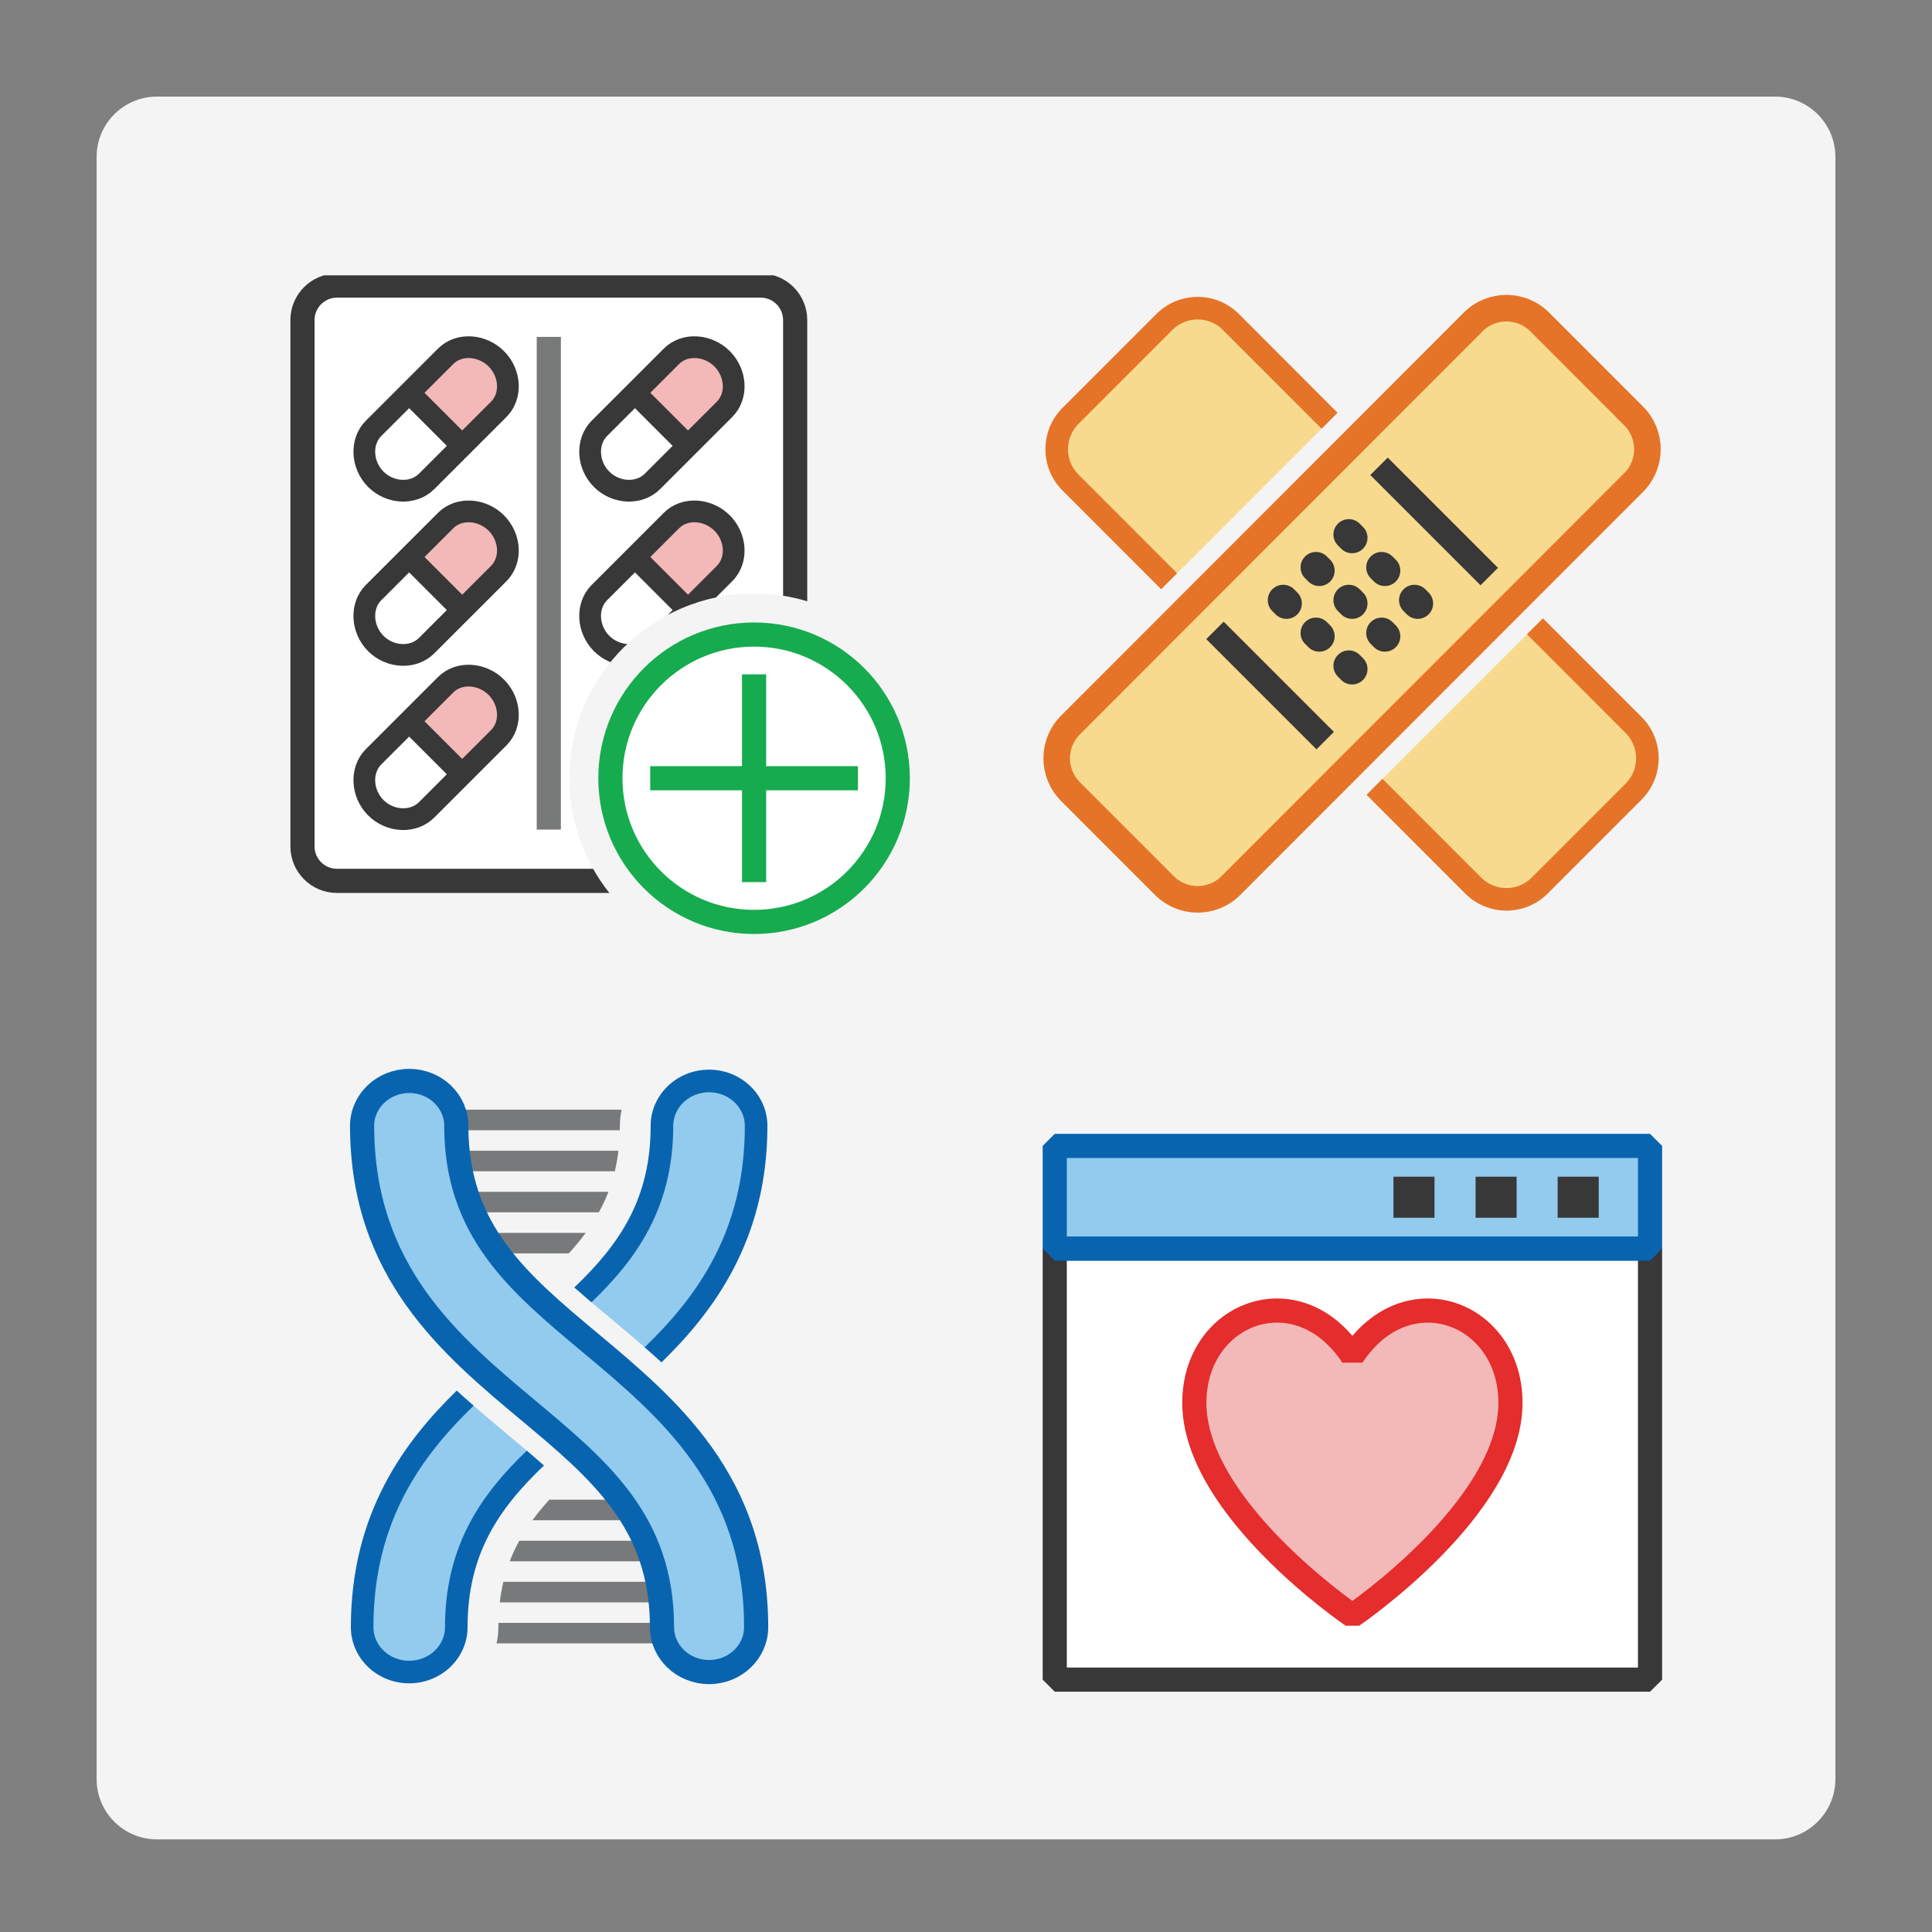 <?xml version="1.0" encoding="utf-8"?>
<!-- Generator: Adobe Illustrator 21.0.0, SVG Export Plug-In . SVG Version: 6.00 Build 0)  -->
<svg version="1.1" id="Layer_1" xmlns="http://www.w3.org/2000/svg" xmlns:xlink="http://www.w3.org/1999/xlink" x="0px" y="0px"
	 viewBox="0 0 80 80" enable-background="new 0 0 80 80" xml:space="preserve">
<rect x="0" y="0" width="80" height="80" fill="#808080" stroke="none"/>
<path fill="#F4F4F4" d="M73.5,76.165h-67c-1.381,0-2.5-1.119-2.5-2.5V6.5C4,5.119,5.119,4,6.5,4h67C74.881,4,76,5.119,76,6.5v67.165
	C76,75.045,74.881,76.165,73.5,76.165z"/>
<g id="main_1_">
	<g>
		<defs>
			<path id="SVGID_3_" d="M27.001,38.6H10.4V11.4h27.2v16.601c-1.372-2.064-3.717-3.426-6.375-3.426c-4.219,0-7.65,3.431-7.65,7.65
				C23.575,34.883,24.938,37.228,27.001,38.6z M35.449,38.6H37.6v-2.151C37.034,37.301,36.301,38.034,35.449,38.6z"/>
		</defs>
		<clipPath id="SVGID_1_">
			<use xlink:href="#SVGID_3_"  overflow="visible"/>
		</clipPath>
		<g id="icon_2_" clip-path="url(#SVGID_1_)">
			<g id="transformed_icon_1_" transform="translate(-1 -1)">
				<path fill="#FFFFFF" stroke="#383838" stroke-miterlimit="1" d="M32.501,37.475H14.949c-0.783,0-1.424-0.641-1.424-1.424V14.249
					c0-0.783,0.641-1.424,1.424-1.424h17.553c0.783,0,1.424,0.641,1.424,1.424v21.803C33.925,36.834,33.284,37.475,32.501,37.475z"
					/>
				<line fill="none" stroke="#787979" stroke-miterlimit="1" x1="23.725" y1="14.95" x2="23.725" y2="35.35"/>
				<path fill="#F3B8B8" d="M20.364,19.232l1.286-1.285c0.55-0.55,0.491-1.5-0.099-2.09c-0.591-0.59-1.548-0.655-2.098-0.105
					l-1.286,1.286L20.364,19.232z M20.364,26.032l1.286-1.285c0.55-0.55,0.491-1.5-0.099-2.09c-0.591-0.59-1.548-0.655-2.098-0.105
					l-1.286,1.285L20.364,26.032z M20.364,32.832l1.286-1.285c0.55-0.55,0.491-1.5-0.099-2.09c-0.591-0.59-1.548-0.655-2.098-0.105
					l-1.286,1.285L20.364,32.832z M29.714,32.832L31,31.547c0.55-0.55,0.491-1.5-0.099-2.09c-0.591-0.59-1.548-0.655-2.098-0.105
					l-1.286,1.285L29.714,32.832z M29.714,26.032L31,24.747c0.55-0.55,0.491-1.5-0.099-2.09c-0.591-0.59-1.548-0.655-2.098-0.105
					l-1.286,1.285L29.714,26.032z M29.714,19.232L31,17.947c0.55-0.55,0.491-1.5-0.099-2.09c-0.591-0.59-1.548-0.655-2.098-0.105
					l-1.286,1.285L29.714,19.232z"/>
				<path fill="none" stroke="#383838" stroke-width="0.9" stroke-miterlimit="1" d="M21.552,15.858
					c-0.591-0.59-1.548-0.655-2.098-0.105l-2.986,2.985c-0.55,0.55-0.497,1.519,0.094,2.109c0.591,0.59,1.553,0.637,2.104,0.087
					l2.986-2.985C22.201,17.398,22.141,16.448,21.552,15.858z M20.117,19.44l-2.15-2.15 M21.552,22.658
					c-0.591-0.59-1.548-0.655-2.098-0.105l-2.986,2.985c-0.55,0.55-0.497,1.519,0.094,2.109c0.591,0.59,1.553,0.637,2.104,0.087
					l2.986-2.985C22.201,24.198,22.141,23.248,21.552,22.658z M20.117,26.24l-2.15-2.15 M21.552,29.458
					c-0.591-0.59-1.548-0.655-2.098-0.105l-2.986,2.985c-0.55,0.55-0.497,1.519,0.094,2.109c0.591,0.59,1.553,0.637,2.104,0.087
					l2.986-2.985C22.201,30.998,22.141,30.048,21.552,29.458z M20.117,33.04l-2.15-2.15"/>
				<path fill="none" stroke="#383838" stroke-width="0.9" stroke-miterlimit="1" d="M30.902,15.858
					c-0.591-0.59-1.548-0.655-2.098-0.105l-2.986,2.985c-0.55,0.55-0.497,1.519,0.094,2.109c0.591,0.59,1.553,0.637,2.104,0.087
					l2.986-2.985C31.551,17.398,31.491,16.448,30.902,15.858z M29.467,19.44l-2.15-2.15 M30.902,22.658
					c-0.591-0.59-1.548-0.655-2.098-0.105l-2.986,2.985c-0.55,0.55-0.497,1.519,0.094,2.109c0.591,0.59,1.553,0.637,2.104,0.087
					l2.986-2.985C31.551,24.198,31.491,23.248,30.902,22.658z M29.467,26.24l-2.15-2.15 M30.902,29.458
					c-0.591-0.59-1.548-0.655-2.098-0.105l-2.986,2.985c-0.55,0.55-0.497,1.519,0.094,2.109c0.591,0.59,1.553,0.637,2.104,0.087
					l2.986-2.985C31.551,30.998,31.491,30.048,30.902,29.458z M29.467,33.04l-2.15-2.15"/>
			</g>
		</g>
	</g>
	<g id="overlay_1_">
		<circle fill="#FFFFFF" stroke="#17AB4F" stroke-miterlimit="1" cx="31.225" cy="32.225" r="5.95"/>
		<path fill="#FFFFFF" stroke="#17AB4F" stroke-miterlimit="1" d="M31.225,27.924v8.602 M26.924,32.225h8.602"/>
	</g>
</g>
<g id="icon_5_">
	<path fill="#78797A" d="M19.41,49.35h5.784c-0.114,0.296-0.247,0.578-0.396,0.85H19.41V49.35z M20.26,51.05v0.85h3.292
		c0.252-0.277,0.487-0.558,0.7-0.85H20.26z M26.04,62.1h-3.294c-0.252,0.277-0.486,0.558-0.7,0.85h3.993V62.1z M19.24,48.5h6.218
		c0.065-0.271,0.115-0.554,0.15-0.85H19.24V48.5z M25.668,46.618c0-0.229,0.026-0.453,0.073-0.668H18.9v0.85h6.765
		C25.666,46.74,25.668,46.679,25.668,46.618z M20.636,67.378c0,0.231-0.026,0.456-0.075,0.672H27.4V67.2h-6.762
		C20.637,67.259,20.636,67.317,20.636,67.378z M27.06,65.5h-6.216c-0.065,0.271-0.115,0.554-0.15,0.85h6.366V65.5z M26.89,63.8
		h-5.388c-0.15,0.272-0.282,0.554-0.395,0.85h5.783V63.8z"/>
	<path fill="#92CBEE" stroke="#0964B0" stroke-linecap="round" stroke-miterlimit="1" d="M29.362,69.236
		c-1.077,0-1.95-0.832-1.95-1.858c0-4.349-2.569-6.497-5.545-8.984c-3.222-2.692-6.873-5.745-6.873-11.776
		c0-1.026,0.874-1.858,1.951-1.858s1.949,0.832,1.949,1.858c0,4.349,2.57,6.497,5.545,8.983c3.222,2.694,6.871,5.745,6.871,11.777
		C31.31,68.404,30.438,69.236,29.362,69.236z"/>
	<path fill="#92CBEE" d="M24.134,53.62c1.901-1.819,3.276-3.822,3.276-7.001c0-1.026,0.872-1.858,1.949-1.858
		s1.951,0.832,1.951,1.858c0,4.412-1.955,7.23-4.265,9.479c-0.595-0.532-1.191-1.031-1.76-1.507
		C24.884,54.256,24.501,53.935,24.134,53.62z M21.022,59.405c-0.57-0.477-1.167-0.976-1.762-1.508
		c-2.31,2.249-4.265,5.067-4.265,9.48c0,1.026,0.872,1.858,1.948,1.858c1.077,0,1.95-0.832,1.95-1.858
		c0-3.181,1.374-5.183,3.277-7.003C21.804,60.059,21.421,59.738,21.022,59.405z"/>
	<path fill="#0964B0" d="M23.78,53.311c1.911-1.821,3.162-3.705,3.162-6.693c0-1.283,1.084-2.326,2.417-2.326
		c1.334,0,2.418,1.043,2.418,2.326c0,4.757-2.264,7.727-4.385,9.795c-0.232-0.213-0.466-0.422-0.699-0.625
		c2.105-2.037,4.149-4.738,4.149-9.169c0-0.767-0.666-1.391-1.483-1.391c-0.817,0-1.482,0.624-1.482,1.391
		c0,3.446-1.578,5.573-3.386,7.307C24.247,53.717,24.009,53.513,23.78,53.311z M21.813,60.069c-1.808,1.734-3.387,3.862-3.387,7.309
		c0,0.767-0.665,1.391-1.482,1.391c-0.817,0-1.481-0.624-1.481-1.391c0-4.431,2.044-7.133,4.149-9.171
		c-0.233-0.203-0.466-0.411-0.699-0.625c-2.122,2.068-4.385,5.039-4.385,9.795c0,1.283,1.084,2.326,2.416,2.326
		c1.333,0,2.417-1.043,2.417-2.326c0-2.988,1.251-4.873,3.164-6.695C22.295,60.48,22.058,60.276,21.813,60.069z"/>
</g>
<g id="icon_6_">
	<rect x="43.675" y="51.7" fill="#FFFFFF" stroke="#383838" stroke-miterlimit="1" width="24.65" height="17.85"/>
	
		<rect x="43.675" y="47.45" fill="#92CBEE" stroke="#0964B0" stroke-linecap="round" stroke-miterlimit="1" width="24.65" height="4.25"/>
	<path fill="#383838" d="M64.5,48.725h1.7v1.7h-1.7V48.725z M61.1,50.425h1.7v-1.7h-1.7V50.425z M57.7,50.425h1.7v-1.7h-1.7V50.425z
		"/>
	<path fill="#F3B8B8" stroke="#E42D2C" stroke-linecap="round" stroke-miterlimit="1" d="M62.545,58.089
		c0-3.747-4.288-5.369-6.545-1.939c-2.257-3.431-6.545-1.808-6.545,1.939c0,4.366,6.545,8.815,6.545,8.815
		S62.545,62.453,62.545,58.089z"/>
</g>
<g id="icon_7_">
	<path fill="#F7DA8E" d="M44.326,19.978c-0.761-0.761-0.761-1.995,0-2.756l3.889-3.891c0.761-0.761,1.993-0.761,2.754,0l4.086,4.089
		l-6.643,6.648L44.326,19.978z M63.559,25.932l-6.643,6.648l4.086,4.089c0.761,0.761,1.993,0.761,2.754,0l3.889-3.891
		c0.761-0.761,0.761-1.995,0-2.756L63.559,25.932z"/>
	<path fill="#E57428" d="M67.976,29.691c0.941,0.942,0.941,2.475,0,3.417l-3.889,3.891c-0.456,0.456-1.063,0.708-1.708,0.708
		c-0.645,0-1.251-0.252-1.708-0.708l-4.086-4.089l0.661-0.661l4.087,4.09c0.28,0.28,0.651,0.433,1.046,0.433
		s0.767-0.154,1.046-0.433l3.889-3.891c0.577-0.578,0.577-1.517,0-2.095l-4.086-4.089l0.661-0.661L67.976,29.691z M48.081,24.399
		l0.661-0.661l-4.086-4.089c-0.577-0.578-0.577-1.517,0-2.095l3.889-3.892c0.28-0.28,0.651-0.434,1.046-0.434
		c0.395,0,0.767,0.154,1.046,0.434l4.087,4.09l0.661-0.661L51.3,13.001c-0.456-0.456-1.063-0.708-1.708-0.708
		s-1.251,0.252-1.708,0.708l-3.89,3.891c-0.941,0.942-0.941,2.475,0,3.417L48.081,24.399z"/>
	<path fill="#F7DA8E" stroke="#E57428" stroke-width="1.1" stroke-linecap="round" stroke-miterlimit="1" d="M67.645,17.222
		l-3.889-3.891c-0.761-0.761-1.993-0.761-2.754,0L44.326,30.022c-0.761,0.761-0.761,1.995,0,2.756l3.889,3.891
		c0.761,0.761,1.993,0.761,2.754,0l16.678-16.691C68.406,19.217,68.406,17.983,67.645,17.222z"/>
	<path fill="#383838" d="M54.513,31.029l-4.565-4.565l0.722-0.722l4.565,4.565L54.513,31.029z M61.306,24.235l-4.565-4.565
		l0.722-0.722l4.565,4.565L61.306,24.235z"/>
	<path fill="#383838" d="M55.988,28.343c-0.163,0-0.326-0.062-0.451-0.187l-0.136-0.136c-0.249-0.249-0.249-0.653,0-0.902
		c0.249-0.249,0.653-0.249,0.902,0l0.136,0.136c0.249,0.249,0.249,0.653,0,0.902C56.314,28.281,56.151,28.343,55.988,28.343z
		 M57.346,26.985c-0.163,0-0.326-0.062-0.451-0.187l-0.136-0.136c-0.249-0.249-0.249-0.653,0-0.902c0.249-0.249,0.653-0.249,0.902,0
		l0.136,0.136c0.249,0.249,0.249,0.653,0,0.902C57.672,26.923,57.509,26.985,57.346,26.985z M54.628,26.985
		c-0.163,0-0.326-0.062-0.451-0.187l-0.136-0.136c-0.249-0.249-0.249-0.653,0-0.902c0.249-0.249,0.653-0.249,0.902,0l0.136,0.136
		c0.249,0.249,0.249,0.653,0,0.902C54.955,26.923,54.792,26.985,54.628,26.985z M58.705,25.626c-0.163,0-0.326-0.062-0.451-0.187
		l-0.136-0.136c-0.249-0.249-0.249-0.653,0-0.902c0.249-0.249,0.653-0.249,0.902,0l0.136,0.136c0.249,0.249,0.249,0.653,0,0.902
		C59.031,25.564,58.868,25.626,58.705,25.626z M55.988,25.626c-0.163,0-0.326-0.062-0.451-0.187l-0.136-0.136
		c-0.249-0.249-0.249-0.653,0-0.902s0.653-0.249,0.902,0l0.136,0.136c0.249,0.249,0.249,0.653,0,0.902
		C56.314,25.564,56.151,25.626,55.988,25.626z M53.27,25.626c-0.163,0-0.326-0.062-0.451-0.187l-0.136-0.136
		c-0.249-0.249-0.249-0.653,0-0.902s0.653-0.249,0.902,0l0.136,0.136c0.249,0.249,0.249,0.653,0,0.902
		C53.597,25.564,53.433,25.626,53.27,25.626z M57.346,24.267c-0.163,0-0.326-0.062-0.451-0.187l-0.136-0.136
		c-0.249-0.249-0.249-0.653,0-0.902c0.249-0.249,0.653-0.249,0.902,0l0.136,0.136c0.249,0.249,0.249,0.653,0,0.902
		C57.672,24.205,57.509,24.267,57.346,24.267z M54.628,24.267c-0.163,0-0.326-0.062-0.451-0.187l-0.136-0.136
		c-0.249-0.249-0.249-0.653,0-0.902s0.653-0.249,0.902,0l0.136,0.136c0.249,0.249,0.249,0.653,0,0.902
		C54.955,24.205,54.792,24.267,54.628,24.267z M55.988,22.908c-0.163,0-0.326-0.062-0.451-0.187l-0.136-0.136
		c-0.249-0.249-0.249-0.653,0-0.902s0.653-0.249,0.902,0l0.136,0.136c0.249,0.249,0.249,0.653,0,0.902
		C56.314,22.846,56.151,22.908,55.988,22.908z"/>
</g>
</svg>
